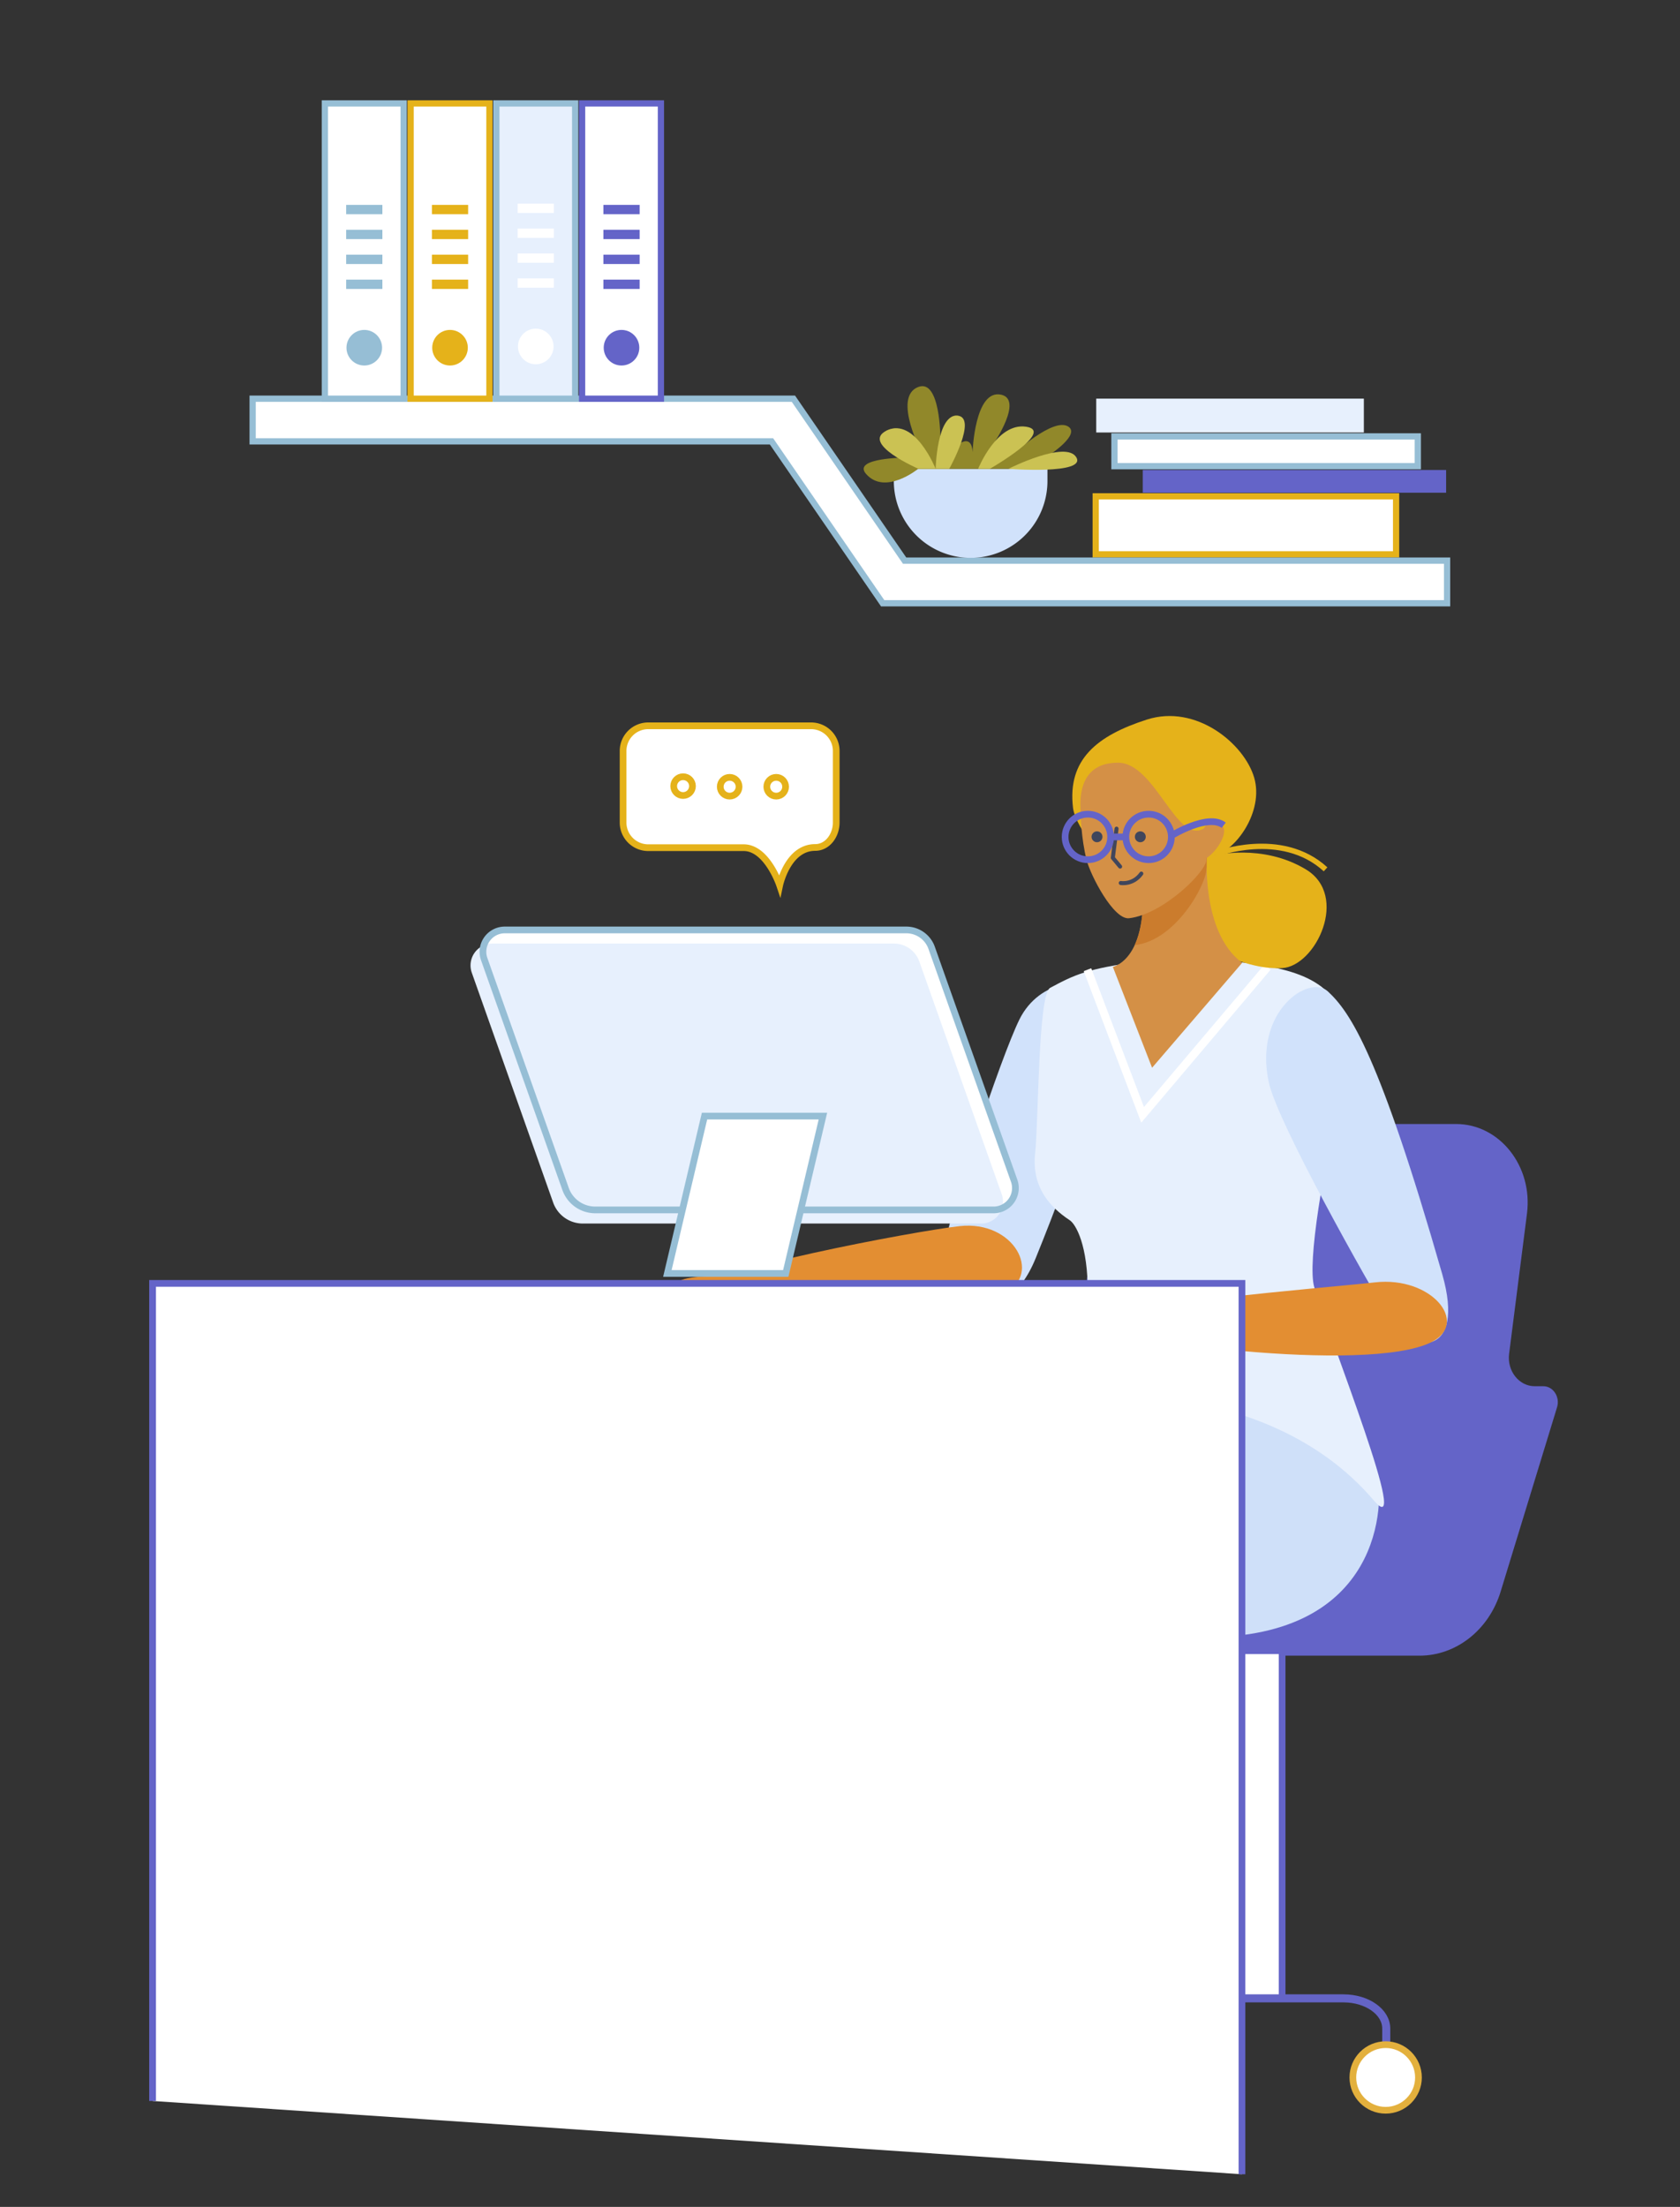<svg id="Layer_1" data-name="Layer 1" xmlns="http://www.w3.org/2000/svg" viewBox="0 0 1853 2434"><rect x="0" y="0" width="1853" height="2434" fill="#333333" stroke="none"/><defs><style>.cls-1{fill:#6464c8;}.cls-2,.cls-21,.cls-23,.cls-24,.cls-25,.cls-26,.cls-27,.cls-32,.cls-4{fill:#fff;}.cls-19,.cls-2,.cls-25,.cls-32{stroke:#6464c8;}.cls-13,.cls-15,.cls-19,.cls-2,.cls-22,.cls-23,.cls-24,.cls-25,.cls-26,.cls-27,.cls-3,.cls-31,.cls-32,.cls-4{stroke-miterlimit:10;}.cls-19,.cls-2,.cls-22,.cls-23,.cls-24,.cls-4{stroke-width:7.4px;}.cls-13,.cls-15,.cls-18,.cls-19,.cls-22,.cls-3{fill:none;}.cls-3{stroke:#6464c6;}.cls-13,.cls-3{stroke-width:8.88px;}.cls-4{stroke:#e3b03d;}.cls-5{fill:#d28e46;}.cls-6{fill:#94bcd3;}.cls-7{fill:#cfe0f9;}.cls-8{fill:#c97c2d;}.cls-9{fill:#c5d7f9;}.cls-10{fill:#d1e2fb;}.cls-11{fill:#e38e32;}.cls-12,.cls-31{fill:#e7f0fd;}.cls-13{stroke:#fff;}.cls-14{fill:#e5b21a;}.cls-15,.cls-24,.cls-26{stroke:#e5b21a;}.cls-15{stroke-width:5.92px;}.cls-16{fill:#d49046;}.cls-17{fill:#cb7c2d;}.cls-18{stroke:#40465c;stroke-linecap:round;stroke-linejoin:round;stroke-width:4.44px;}.cls-20{fill:#40465c;}.cls-22,.cls-23,.cls-27,.cls-31{stroke:#96bed5;}.cls-25{stroke-width:7.41px;}.cls-26,.cls-27,.cls-31,.cls-32{stroke-width:6.89px;}.cls-28{fill:#91882a;}.cls-29{fill:#cbc253;}.cls-30{fill:#96bed5;}</style></defs><g id="RECEPTION"><g id="SECRETARY"><g id="CHAIR"><path class="cls-1" d="M1717.39,1552.1l-62.2,203.22c-12.93,42.26-48.94,70.72-89.47,70.72H1213.81c-40.53,0-76.54-28.46-89.48-70.72l-51.15-167.15c-8.92-29.13,10.78-59.3,38.72-59.3h39.4c18.56,0,34.29-15,36.88-35.26l23-179.29c5.48-42.81,38.78-74.64,78.07-74.64h316.89c47.89,0,84.73,46.59,78.08,98.78l-19.71,154.68c-2.4,18.88,10.92,35.73,28.25,35.73h9.51C1713.16,1528.87,1720.88,1540.69,1717.39,1552.1Z"/><rect class="cls-2" x="1362.57" y="1820.58" width="51.58" height="383.43"/><path class="cls-3" d="M1529,2255.05v-17.78c0-18.37-21.12-33.27-47.17-33.27H1298c-26,0-47.17,14.9-47.17,33.27v17.78"/><circle class="cls-4" cx="1251.81" cy="2291.23" r="36.18"/><circle class="cls-4" cx="1528.35" cy="2291.23" r="36.18"/></g><g id="LEGS"><g id="LEFT_LEG" data-name="LEFT LEG"><path id="FOOT" class="cls-5" d="M935,2148.06c-4.63,17.38-21.44,76.81-15.41,98.13s22.93,37,18.27,58.74c-5,23.15-140.77,8.51-144.94,7.58s72.11-43.28,73-74.79-9.16-89.66-9.16-89.66Z"/><g id="SHOES"><rect class="cls-6" x="763.97" y="2314.65" width="182.3" height="14.47" rx="7.23" transform="translate(1710.24 4643.76) rotate(180)"/><path class="cls-7" d="M891.4,2315.57s-17.64-21.5-42.49-27.82c-27.24-6.93-40.45-3.24-55.14,4.19-14.23,7.19-22.19,22.71-22.19,22.71Z"/><path class="cls-7" d="M892,2315.24s-1.5-50.39,31.82-56.94c0,0,32,28.56,14.3,56.94Z"/></g><path id="SHADOW" class="cls-8" d="M935,2148.06H856.77s1.93,11.18,4,26.38c28.46,2.68,57.71-6.76,70.18-11.48C932.6,2156.74,934,2151.55,935,2148.06Z"/><path id="PANT" class="cls-9" d="M1119.15,1805.84c-43.22-.07-87.53-.43-146-1.31,7.17,50.34,14.63,112.89,13.49,164.19-1.08,48.34-11,54.86-10.6,75.22.68,32.73-21.13,43.58-14.08,67,11.86,39.2-27,37.15-27,37.15s-50.87,9.37-89.44,0l-39.4-405c-11.33-37.64,38.38-83,87.47-105,84.51-37.85,405.17-182.56,447.18-50.28C1351.91,1623,1316.05,1806.18,1119.15,1805.84Z"/></g><g id="RIGHT_LEG" data-name="RIGHT LEG"><path id="FOOT-2" data-name="FOOT" class="cls-5" d="M1173.33,2148.06c-4.63,17.38-21.43,76.81-15.41,98.13s22.93,37,18.28,58.74c-5,23.15-140.77,8.51-144.94,7.58s72.1-43.28,73-74.79-9.15-89.66-9.15-89.66Z"/><g id="SHOES-2" data-name="SHOES"><rect class="cls-6" x="1002.34" y="2314.65" width="182.3" height="14.47" rx="7.23" transform="translate(2186.99 4643.76) rotate(180)"/><path class="cls-7" d="M1129.78,2315.57s-17.65-21.5-42.5-27.82c-27.23-6.93-40.45-3.24-55.14,4.19-14.23,7.19-22.19,22.71-22.19,22.71Z"/><path class="cls-7" d="M1130.38,2315.24s-1.51-50.39,31.81-56.94c0,0,32,28.56,14.3,56.94Z"/></g><path id="SHADOW-2" data-name="SHADOW" class="cls-8" d="M1173.33,2148.06h-78.19s1.94,11.18,4,26.38c28.47,2.68,57.72-6.76,70.19-11.48C1171,2156.74,1172.4,2151.55,1173.33,2148.06Z"/><path id="PANT-2" data-name="PANT" class="cls-7" d="M1327.91,1805.84c-43.22-.07-87.53-.43-146-1.31,7.17,50.34,14.63,112.89,13.49,164.19-1.08,48.34,3.78,54.86,4.21,75.22.68,32.73-6.33,43.58.72,67,11.86,39.2-27,37.15-27,37.15s-50.87,9.37-89.44,0l-69-405c-11.32-37.64,8.77-83,57.86-105,84.52-37.85,394.62-215.18,445.7-16.23C1527.58,1657.58,1524.82,1806.18,1327.91,1805.84Z"/></g></g><g id="LEFT_HAND" data-name="LEFT HAND"><path class="cls-10" d="M1205.75,1103c5.37,33.61,31.14,51.72-63.4,284.62-35.86,88.36-108.54,46.2-103.19.85s64.81-222.77,85.23-264.09C1146.53,1079.56,1201.28,1075,1205.75,1103Z"/><path class="cls-11" d="M1108.68,1425.46c-68.44,34.13-335.14,14.37-335.91-2.77-.89-20,235.46-64.9,285.78-70.4C1118.58,1345.73,1149.48,1405.12,1108.68,1425.46Z"/><path class="cls-11" d="M819.87,1411.63c-1.71-6.14-49.28-5.31-64.89-1s-37,22.42-40,26.41-10,24.81-10,24.81,6.12,7.74,14.91-4.15,31.15-24.48,36.54-20.87c12.11,8.11-15.78,14.17-19.15,19s-1.91,8-1.91,8,28.92-5.77,33.41-6.08,19.69-6.56,28.6-13.77S822.39,1420.68,819.87,1411.63Z"/></g><g id="SHIRT"><path class="cls-12" d="M1515.19,1654.74c43,50.55-48.39-177.45-65.56-235-8.12-27.22,10.41-132.72,30.18-218.64,20-87.13-11.47-118.43-65.57-131.92-60.34-15.06-138.36-11.1-156.79-8.65-58.27,7.72-72.37,14.59-99.2,29-13.33,7.16-12.63,146-16.53,182.54s15.42,58.68,38.21,73.75c6.51,4.31,20.17,27.13,19.85,81s-8.14,82.82-29.78,113.12C1170,1539.94,1392.74,1510.9,1515.19,1654.74Z"/><polyline class="cls-13" points="1398.04 1066.62 1260.27 1229.56 1199.46 1069.48"/></g><g id="RIGHT_HAND" data-name="RIGHT HAND"><path class="cls-10" d="M1464.61,1093.43c25,23.14,56.89,70.3,126.17,311.92,26.27,91.66-33.7,89-57.46,50s-124.09-216.53-133.86-261.57C1382.46,1115.36,1443.8,1074.13,1464.61,1093.43Z"/><path class="cls-11" d="M1578.82,1480.25c-71,35.72-361.15-2.51-362-20.31-1-20.81,247.52-39.69,299.78-45.61C1578.92,1407.28,1621.13,1459,1578.82,1480.25Z"/><path class="cls-11" d="M1256.35,1463.49c.36,6.37-44.95,20.89-61.13,21.79s-42.25-9.33-46.39-12.13-17.49-20.27-17.49-20.27,3.31-9.29,15.45-.86,37.37,13.16,41.31,8c8.85-11.58-19.49-8.34-24.25-11.84s-4.37-7-4.37-7,29.23-3.84,33.58-5,20.75-.11,31.51,3.84S1255.83,1454.11,1256.35,1463.49Z"/></g><g id="HEAD"><g id="HAIR"><path class="cls-14" d="M1338.8,943.62c23.7-4.67,55.44-48.39,44.56-85.87s-64.08-81.62-118.5-64.09-87.81,43.68-81.34,97.35c5.14,42.67,138.69,182,230.72,176.71,37-2.12,74.32-79.92,26-108.94S1338.8,943.62,1338.8,943.62Z"/><path class="cls-15" d="M1462.06,958.78c-48.88-44.83-121.9-16.52-121.9-16.52"/></g><g id="NECK"><path id="NECK-2" data-name="NECK" class="cls-16" d="M1331.34,939s-7.77,88.38,38.73,122.92l-99.35,115.7-43.3-111.29s48.5-9,28.49-127.33Z"/><path id="SHADOW-3" data-name="SHADOW" class="cls-17" d="M1330.86,956.1c-.16,1.6-.27,2.56-.27,2.56,0,16.26-33.13,78.57-79.07,83.75,8.33-18,13.55-49.22,4.38-103.46h75.44S1330.75,945.66,1330.86,956.1Z"/></g><path id="FACE" class="cls-16" d="M1330.74,946.32c-.09.9-.15,1.41-.15,1.41,1.41,12.12-47,60.55-85.22,65-17.16,2-42.69-47.54-46.89-64.32-6.12-24.46-6.46-48.59-6.77-57.37-.5-14.23.4-49.87,41.4-49.87,41.26,0,64.46,90.85,94.88,72.49.56-1.26,5.77-11.94,19-3.49C1356.75,916.43,1342,939.52,1330.74,946.32Z"/><polyline class="cls-18" points="1231.52 913.95 1227.42 946.11 1235.46 955.76"/><g id="GLASSES"><circle class="cls-19" cx="1199.91" cy="923.06" r="25.11"/><circle class="cls-19" cx="1266.88" cy="923.06" r="25.11"/><line class="cls-19" x1="1225.02" y1="923.06" x2="1241.77" y2="923.06"/><path class="cls-19" d="M1292,921.69s40.38-24.9,57.71-11.54"/></g><circle class="cls-20" cx="1209.98" cy="922.9" r="6.01"/><circle class="cls-20" cx="1257.74" cy="922.9" r="6.01"/><path class="cls-18" d="M1236.16,973.86s13.45,2.43,22.69-10.35"/></g></g><g id="COMPUTER"><path class="cls-21" d="M1095.81,1335.79H656.54a34.74,34.74,0,0,1-32.74-23.15l-89.75-253.49A24.1,24.1,0,0,1,556.77,1027H999.64a29.64,29.64,0,0,1,27.95,19.76l91,256.87A24.11,24.11,0,0,1,1095.81,1335.79Z"/><path class="cls-12" d="M1082.15,1349.45H642.87a34.73,34.73,0,0,1-32.74-23.14l-89.75-253.49a24.11,24.11,0,0,1,22.73-32.16H986a29.68,29.68,0,0,1,28,19.76l90.94,256.88A24.1,24.1,0,0,1,1082.15,1349.45Z"/><path class="cls-22" d="M1095.81,1334.42H656.54a34.73,34.73,0,0,1-32.74-23.14l-89.75-253.49a24.11,24.11,0,0,1,22.72-32.16H999.64a29.65,29.65,0,0,1,27.95,19.76l91,256.87A24.11,24.11,0,0,1,1095.81,1334.42Z"/><polygon class="cls-23" points="866.67 1404.47 736.09 1404.47 777.08 1230.92 907.67 1230.92 866.67 1404.47"/></g><g id="ICON"><path class="cls-24" d="M899.12,934.68c13.74,0,23.22-13.41,23.22-27.51V828.24a27.74,27.74,0,0,0-27.74-27.75H715a27.74,27.74,0,0,0-27.75,27.75v78.93A27.74,27.74,0,0,0,715,934.91H820.3c25.78,0,39.67,41.47,39.67,41.47S868.75,934.68,899.12,934.68Z"/><circle class="cls-24" cx="753.43" cy="867.01" r="10.36"/><circle class="cls-24" cx="804.79" cy="867.69" r="10.36"/><circle class="cls-24" cx="856.14" cy="867.69" r="10.36"/></g></g><polyline class="cls-25" points="168.27 2317.16 168.27 1415.45 1369.86 1415.45 1369.86 2398"/><g id="SHELF"><g id="BOOKS"><rect class="cls-26" x="1208.55" y="547.41" width="331.31" height="64"/><rect class="cls-1" x="1260.42" y="518.37" width="334.62" height="25.06"/><rect class="cls-27" x="1229.19" y="481.3" width="334.62" height="32.86"/><rect class="cls-12" x="1209.12" y="439.66" width="295.18" height="37.34"/></g><polygon id="SHELF-2" data-name="SHELF" class="cls-27" points="1596.1 665.36 973.58 665.36 850.95 486.79 278.67 486.79 278.67 439.74 875.11 439.74 997.74 618.3 1596.1 618.3 1596.1 665.36"/><g id="PLANT"><path class="cls-10" d="M985.86,517.07h169.45a0,0,0,0,1,0,0v13.48a84.72,84.72,0,0,1-84.72,84.72h0a84.72,84.72,0,0,1-84.72-84.72V517.07a0,0,0,0,1,0,0Z"/><path class="cls-28" d="M1012.73,517.07S976,547,955.05,522.46c-15.18-17.78,44.93-17.8,44.93-17.8s-31.7-25.38-21.65-30c24.7-11.23,39.2,26.53,39.2,26.53s-34-63.53-4.54-74.45c24.22-9,24.22,56.48,24.22,56.48s5.13-26.53,18.83-24.82,3.85,30,3.85,30,12-8.13,12.83,10.27c0,0,2.32-70,31.67-63.33,24.39,5.56-8.13,53.49-8.13,53.49s18.83-23.54,35.51-16.26-15,29.09-15,29.09,45.35-42.36,61.78-31c12.49,8.66-19.25,29.85-19.25,29.85s22.68-6.31,27.81,4.81-31.83,11.73-31.83,11.73Z"/><path class="cls-29" d="M1032,517.07s1.31-60.36,24-58.63-9,58.63-9,58.63Z"/><path class="cls-29" d="M1032,517.07s-22.78-57-53.68-42.37c-30.17,14.25,34.75,42.37,34.75,42.37Z"/><path class="cls-29" d="M1078.87,517.07s20.45-51.32,52.9-46.44-40,46.44-40,46.44Z"/><path class="cls-29" d="M1112.24,517.07s63.47-32,74.9-12.69S1112.24,517.07,1112.24,517.07Z"/></g><g id="DOCUMENTS"><rect class="cls-27" x="358.32" y="114.07" width="86.94" height="325.66"/><rect class="cls-30" x="381.81" y="225.96" width="39.95" height="10.27"/><rect class="cls-30" x="381.81" y="253.44" width="39.95" height="10.27"/><rect class="cls-30" x="381.81" y="280.92" width="39.95" height="10.27"/><rect class="cls-30" x="381.81" y="308.41" width="39.95" height="10.27"/><circle class="cls-30" cx="401.79" cy="383.49" r="19.63"/><rect class="cls-26" x="452.89" y="114.07" width="86.94" height="325.66"/><rect class="cls-14" x="476.39" y="225.96" width="39.95" height="10.27"/><rect class="cls-14" x="476.39" y="253.44" width="39.95" height="10.27"/><rect class="cls-14" x="476.39" y="280.92" width="39.95" height="10.27"/><rect class="cls-14" x="476.39" y="308.41" width="39.95" height="10.27"/><circle class="cls-14" cx="496.36" cy="383.49" r="19.63"/><rect class="cls-31" x="547.47" y="114.07" width="86.94" height="325.66"/><rect class="cls-21" x="570.96" y="224.58" width="39.95" height="10.27"/><rect class="cls-21" x="570.96" y="252.06" width="39.95" height="10.27"/><rect class="cls-21" x="570.96" y="279.54" width="39.95" height="10.27"/><rect class="cls-21" x="570.96" y="307.03" width="39.95" height="10.27"/><circle class="cls-21" cx="590.94" cy="382.11" r="19.63"/><rect class="cls-32" x="642.04" y="114.07" width="86.94" height="325.66"/><rect class="cls-1" x="665.54" y="225.96" width="39.95" height="10.27"/><rect class="cls-1" x="665.54" y="253.44" width="39.95" height="10.27"/><rect class="cls-1" x="665.54" y="280.92" width="39.95" height="10.27"/><rect class="cls-1" x="665.54" y="308.41" width="39.95" height="10.27"/><circle class="cls-1" cx="685.51" cy="383.49" r="19.63"/></g></g></svg>